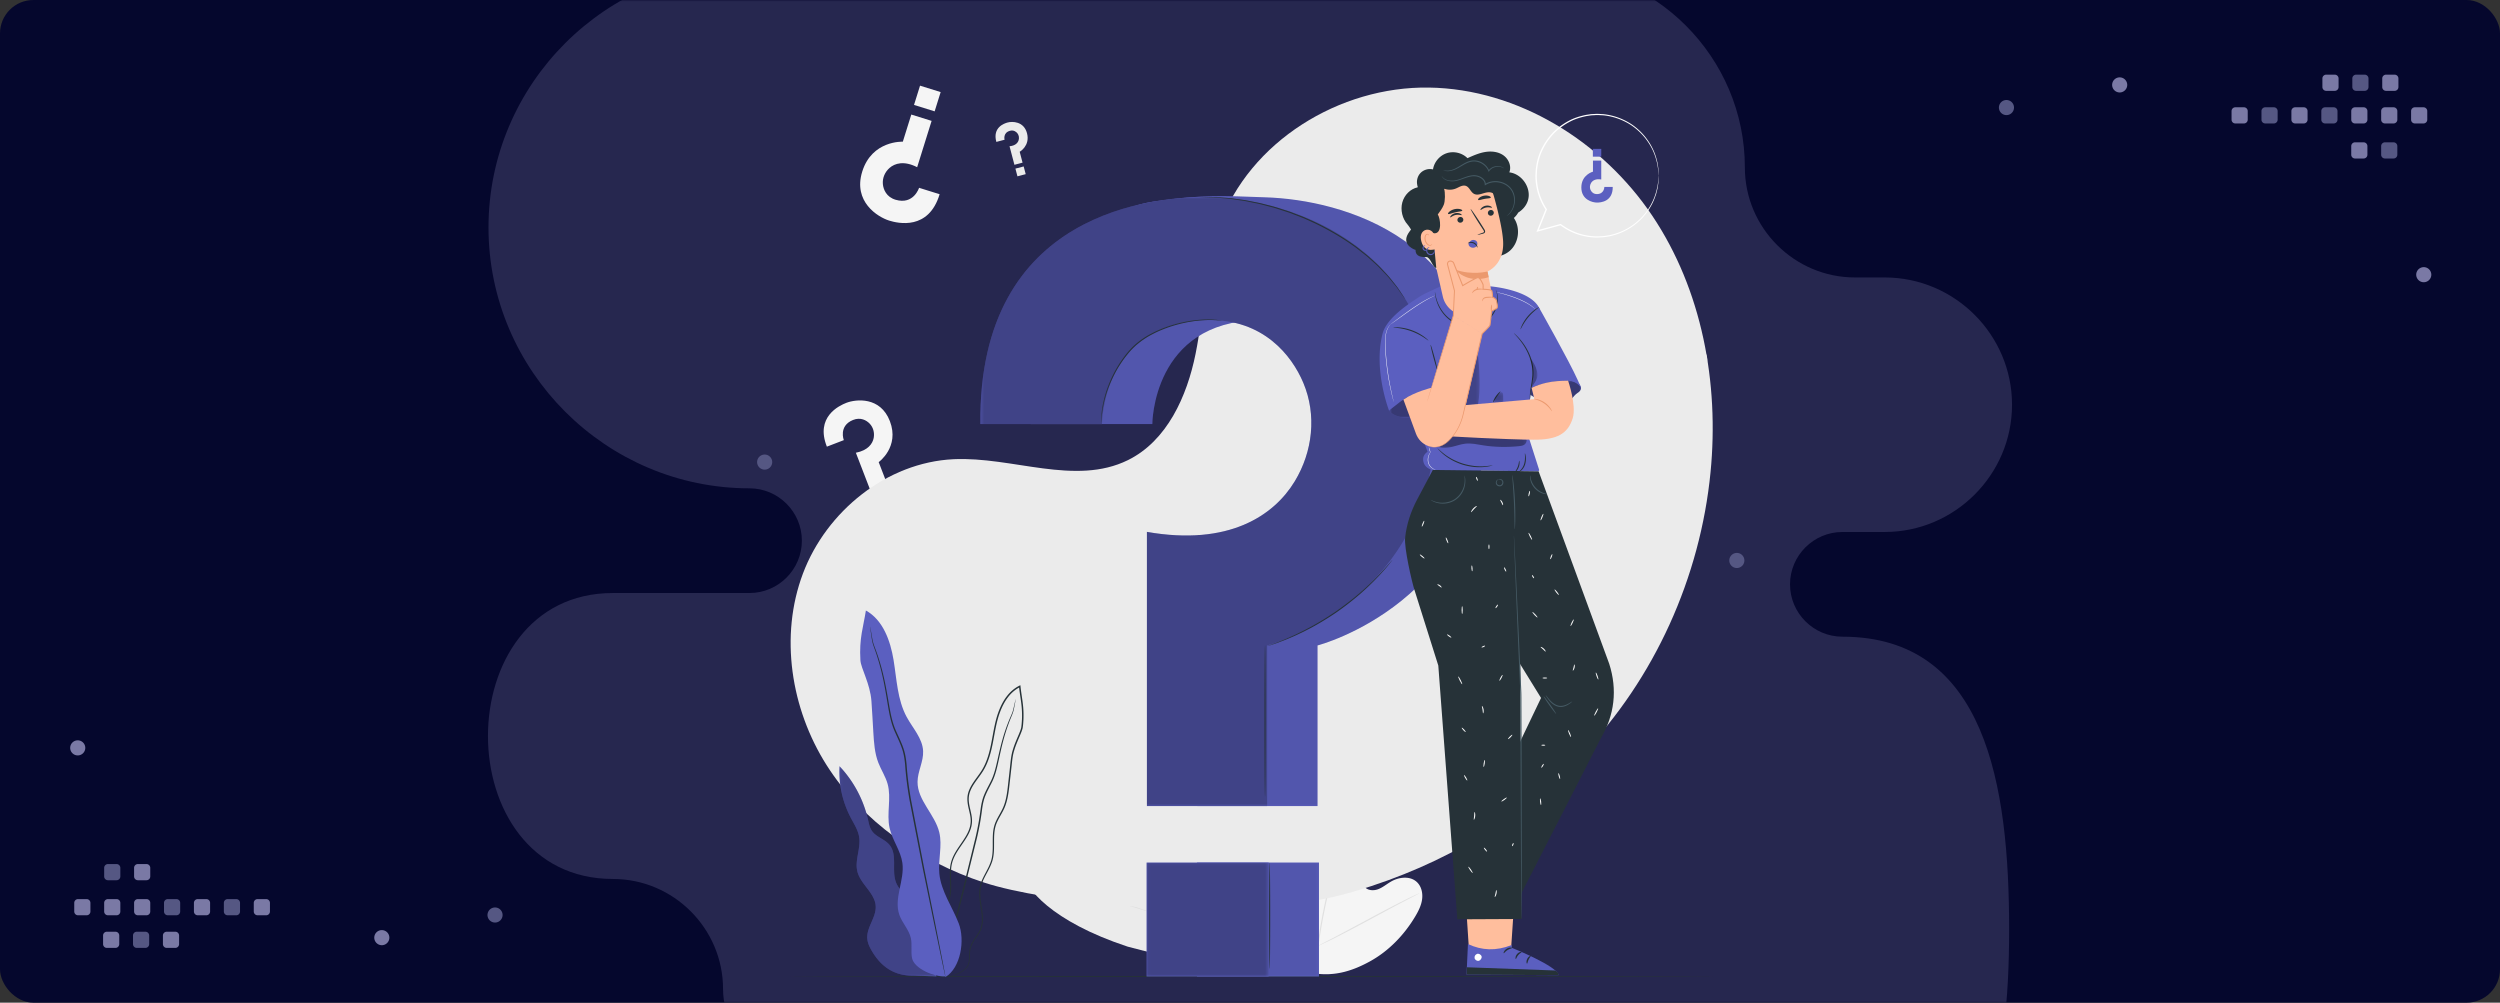 <svg xmlns="http://www.w3.org/2000/svg" width="748" height="300" fill="none"><rect width="100%" height="100%" fill="#333333" stroke="none"/><rect width="748" height="300" fill="#05072D" rx="10"/><mask id="a" width="748" height="300" x="0" y="0" maskUnits="userSpaceOnUse" style="mask-type:alpha"><rect width="748" height="300" fill="#05072D" rx="10"/></mask><g mask="url(#a)"><path fill="#64638F" fill-rule="evenodd" d="M183.388 262.987c18.121 0 32.948 14.817 32.948 32.93 0 33.047 74.064 60.083 107.127 60.083H551.246c42.953 0 49.885-35.122 49.885-78.052 0-42.929-6.932-87.45-49.885-87.45-8.619 0-15.672-7.048-15.672-15.663 0-8.616 7.053-15.666 15.672-15.666h12.657c20.953 0 38.097-17.135 38.097-38.076 0-20.92-17.105-38.039-38.025-38.078h-8.967c-18.121 0-32.947-14.819-32.947-32.931 0-33.046-27.052-60.084-60.114-60.084H224.251c-42.951 0-78.093 35.124-78.093 78.053 0 42.929 35.142 78.053 78.093 78.053 8.619 0 15.672 7.049 15.672 15.664 0 8.615-7.053 15.664-15.672 15.664h-40.863c-49.851 0-49.851 85.553 0 85.553Z" clip-rule="evenodd" opacity=".35"/><path fill="#7A79A5" fill-rule="evenodd" d="M698.572 27.18h-2.581a1.131 1.131 0 0 1-1.129-1.128V23.47c0-.621.507-1.13 1.129-1.13h2.581c.621 0 1.129.509 1.129 1.13v2.582c0 .62-.508 1.128-1.129 1.128Zm-27.181 9.76h-2.581a1.132 1.132 0 0 1-1.129-1.13v-2.58c0-.622.507-1.13 1.129-1.13h2.581c.621 0 1.129.508 1.129 1.13v2.58c0 .621-.508 1.13-1.129 1.13Zm17.905 0h-2.582a1.132 1.132 0 0 1-1.128-1.13v-2.58c0-.622.507-1.13 1.128-1.13h2.582c.622 0 1.128.508 1.128 1.13v2.58c0 .621-.506 1.13-1.128 1.13Zm15.323 0h2.582c.622 0 1.129-.509 1.129-1.13v-2.58c0-.622-.507-1.13-1.129-1.13h-2.582c-.621 0-1.128.508-1.128 1.13v2.58c0 .621.507 1.13 1.128 1.13Zm11.535 0h-2.582a1.132 1.132 0 0 1-1.128-1.13v-2.58c0-.622.507-1.13 1.128-1.13h2.582c.621 0 1.129.508 1.129 1.13v2.58c0 .621-.508 1.13-1.129 1.13Zm6.37 0h2.582c.621 0 1.129-.509 1.129-1.13v-2.58c0-.622-.508-1.13-1.129-1.13h-2.582c-.621 0-1.128.508-1.128 1.13v2.58c0 .621.507 1.13 1.128 1.13Zm-8.628-9.76h2.582c.622 0 1.129-.508 1.129-1.128V23.47c0-.621-.507-1.13-1.129-1.13h-2.582c-.621 0-1.129.509-1.129 1.13v2.582c0 .62.508 1.128 1.129 1.128Zm-6.695 20.245h-2.582a1.131 1.131 0 0 1-1.128-1.128v-2.582c0-.621.507-1.129 1.128-1.129h2.582c.621 0 1.129.508 1.129 1.129v2.582c0 .62-.508 1.128-1.129 1.128Zm-72.991-19.76a2.263 2.263 0 0 0 2.258-2.26 2.263 2.263 0 0 0-2.258-2.258 2.263 2.263 0 0 0-2.259 2.259 2.263 2.263 0 0 0 2.259 2.258Zm93.239 54.523a2.263 2.263 0 0 1-2.258 2.258 2.263 2.263 0 0 1-2.259-2.258 2.263 2.263 0 0 1 2.259-2.259 2.263 2.263 0 0 1 2.258 2.259Z" clip-rule="evenodd"/><path fill="#555783" fill-rule="evenodd" d="M704.943 27.18h2.582c.621 0 1.128-.508 1.128-1.128V23.47c0-.621-.507-1.13-1.128-1.13h-2.582c-.622 0-1.129.509-1.129 1.13v2.582c0 .62.507 1.128 1.129 1.128Zm-24.6 9.76h-2.582a1.133 1.133 0 0 1-1.129-1.13v-2.58c0-.622.508-1.13 1.129-1.13h2.582c.622 0 1.128.508 1.128 1.13v2.58c0 .621-.506 1.13-1.128 1.13Zm17.905 0h-2.582a1.132 1.132 0 0 1-1.128-1.13v-2.58c0-.622.507-1.13 1.128-1.13h2.582c.621 0 1.129.508 1.129 1.13v2.58c0 .621-.508 1.13-1.129 1.13Zm17.905 10.485h-2.582a1.131 1.131 0 0 1-1.128-1.128v-2.582c0-.621.507-1.129 1.128-1.129h2.582c.621 0 1.128.508 1.128 1.129v2.582c0 .62-.507 1.128-1.128 1.128ZM600.333 34.44a2.262 2.262 0 0 0 2.258-2.259 2.262 2.262 0 0 0-2.258-2.258 2.263 2.263 0 0 0-2.259 2.258 2.263 2.263 0 0 0 2.259 2.259Zm-78.412 133.254a2.263 2.263 0 0 1-2.258 2.258 2.263 2.263 0 0 1-2.259-2.258 2.264 2.264 0 0 1 2.259-2.259 2.263 2.263 0 0 1 2.258 2.259Z" clip-rule="evenodd"/><path fill="#7A79A5" fill-rule="evenodd" d="M49.877 278.772h2.582c.62 0 1.128.508 1.128 1.128v2.583c0 .621-.507 1.129-1.128 1.129h-2.582a1.132 1.132 0 0 1-1.129-1.129V279.9c0-.62.508-1.128 1.13-1.128Zm-23.952-9.759h-2.582c-.62 0-1.128.508-1.128 1.128v2.582c0 .621.507 1.13 1.128 1.13h2.582c.62 0 1.129-.509 1.129-1.13v-2.582c0-.62-.508-1.128-1.13-1.128Zm6.37 0h2.583c.62 0 1.127.508 1.127 1.128v2.582c0 .621-.506 1.13-1.127 1.13h-2.583a1.133 1.133 0 0 1-1.129-1.13v-2.582c0-.62.508-1.128 1.13-1.128Zm11.535 0h-2.582c-.622 0-1.128.508-1.128 1.128v2.582c0 .621.506 1.13 1.128 1.13h2.582c.621 0 1.128-.509 1.128-1.13v-2.582c0-.62-.507-1.128-1.128-1.128Zm15.324 0h2.581c.621 0 1.128.508 1.128 1.128v2.582c0 .621-.507 1.13-1.128 1.13h-2.581a1.132 1.132 0 0 1-1.13-1.13v-2.582c0-.62.508-1.128 1.13-1.128Zm17.904 0h2.581c.623 0 1.13.508 1.13 1.128v2.582c0 .621-.508 1.13-1.13 1.13h-2.58a1.133 1.133 0 0 1-1.13-1.13v-2.582c0-.62.508-1.128 1.13-1.128Zm-42.505 9.759H31.97c-.622 0-1.128.508-1.128 1.128v2.583c0 .621.506 1.129 1.128 1.129h2.582c.621 0 1.129-.508 1.129-1.129V279.9c0-.62-.508-1.128-1.13-1.128Zm6.695-20.245h2.582c.621 0 1.128.508 1.128 1.128v2.583a1.13 1.13 0 0 1-1.128 1.128h-2.582a1.131 1.131 0 0 1-1.128-1.128v-2.583c0-.62.507-1.128 1.128-1.128Zm72.992 19.761a2.264 2.264 0 0 0-2.259 2.259 2.263 2.263 0 0 0 2.259 2.258 2.263 2.263 0 0 0 2.258-2.258 2.263 2.263 0 0 0-2.258-2.259ZM21 223.765a2.264 2.264 0 0 1 2.259-2.259 2.263 2.263 0 0 1 2.258 2.259 2.262 2.262 0 0 1-2.258 2.258A2.263 2.263 0 0 1 21 223.765Z" clip-rule="evenodd"/><path fill="#555783" fill-rule="evenodd" d="M43.506 278.772h-2.581c-.621 0-1.13.508-1.13 1.128v2.583c0 .621.508 1.129 1.13 1.129h2.581c.622 0 1.129-.508 1.129-1.129V279.9c0-.62-.507-1.128-1.129-1.128Zm6.695-9.759h2.582c.62 0 1.129.508 1.129 1.128v2.582c0 .621-.508 1.13-1.13 1.13h-2.58a1.133 1.133 0 0 1-1.13-1.13v-2.582c0-.62.508-1.128 1.13-1.128Zm17.906 0h2.581c.621 0 1.129.508 1.129 1.128v2.582c0 .621-.508 1.13-1.129 1.13h-2.581a1.132 1.132 0 0 1-1.13-1.13v-2.582c0-.62.508-1.128 1.13-1.128Zm-35.81-10.486h2.581c.621 0 1.128.508 1.128 1.128v2.583a1.13 1.13 0 0 1-1.128 1.128h-2.582a1.13 1.13 0 0 1-1.128-1.128v-2.583c0-.62.507-1.128 1.128-1.128Zm115.819 12.986a2.262 2.262 0 0 0-2.258 2.258 2.263 2.263 0 0 0 2.258 2.259 2.264 2.264 0 0 0 2.259-2.259 2.263 2.263 0 0 0-2.259-2.258Zm78.412-133.254a2.264 2.264 0 0 1 2.258-2.259 2.264 2.264 0 0 1 2.259 2.259 2.263 2.263 0 0 1-2.259 2.258 2.263 2.263 0 0 1-2.258-2.258Z" clip-rule="evenodd"/><mask id="b" width="315" height="315" x="217" y="0" maskUnits="userSpaceOnUse" style="mask-type:luminance"><path fill="#fff" d="M217 0h315v315H217V0Z"/></mask><g mask="url(#b)"><path fill="#F5F5F5" d="M392.416 291.096c-10.857-5.14-15.19-17.359-16.721-28.743-.255-1.9-.8-3.856-.182-5.666.618-1.809 2.524-3.297 4.35-2.787 1.514.423 2.403 1.952 3.416 3.168a11.2 11.2 0 0 0 5.147 3.483c1.308.421 2.861.551 3.938-.306 1.478-1.174 1.289-3.458.959-5.335l-1.842-10.496c-.33-1.876-.66-3.794-.378-5.676.283-1.883 1.294-3.758 2.997-4.561 1.703-.803 4.088-.147 4.776 1.629.287.739.265 1.56.449 2.331.185.771.694 1.573 1.472 1.664.787.094 1.449-.566 1.917-1.211 1.619-2.225 2.521-4.892 3.34-7.531.819-2.638 1.592-5.329 3.002-7.696 1.409-2.367 3.566-4.419 6.232-5.026 2.665-.608 5.813.568 6.94 3.095 1.13 2.534.04 5.483-1.28 7.911a42.484 42.484 0 0 1-7.325 9.802c-.521.521-1.086 1.084-1.194 1.819-.197 1.321 1.201 2.365 2.507 2.567 1.48.23 2.975-.173 4.469-.248 1.495-.076 3.191.302 3.98 1.594 1.094 1.79-.171 4.075-1.529 5.66a36.455 36.455 0 0 1-9.595 7.938c-1.298.74-2.677 1.429-3.627 2.589-.951 1.16-1.338 2.962-.44 4.172.898 1.211 2.698 1.342 4.101.829 1.401-.514 2.564-1.52 3.856-2.273 2.418-1.412 5.783-1.798 7.814.154 1.335 1.283 1.776 3.309 1.522 5.152-.253 1.841-1.113 3.536-2.062 5.125-3.318 5.556-7.955 10.362-13.594 13.452-5.639 3.091-11.094 4.591-17.415 3.421Z"/><path fill="#E0E0E0" d="M394.139 283.507c.699-5.994 2.011-12.501 3.617-19.258l1.207-5c.4-1.639.797-3.266 1.282-4.833.96-3.138 2.121-6.083 3.311-8.843 1.189-2.762 2.417-5.339 3.584-7.74 1.172-2.401 2.307-4.616 3.427-6.593a67.646 67.646 0 0 1 5.976-8.922 62.72 62.72 0 0 1 1.856-2.249l.501-.57a1.55 1.55 0 0 1 .179-.186c.005.004-.047.076-.152.21a161 161 0 0 0-.473.592 98.331 98.331 0 0 0-1.805 2.289 71.644 71.644 0 0 0-5.866 8.96c-1.104 1.979-2.223 4.197-3.382 6.599-1.154 2.405-2.372 4.983-3.55 7.741-1.178 2.757-2.327 5.694-3.277 8.815-.481 1.56-.873 3.172-1.273 4.816l-1.205 4.997c-1.604 6.753-2.922 13.242-3.637 19.215"/><path fill="#E0E0E0" d="M400.342 254.386c-.022.008-.135-.267-.319-.77a52.144 52.144 0 0 1-.723-2.152c-.582-1.826-1.3-4.375-2.08-7.189-.782-2.815-1.535-5.346-2.142-7.158-.302-.907-.553-1.639-.734-2.142-.177-.504-.265-.789-.243-.798.023-.01.153.257.37.747.219.49.507 1.21.84 2.11.671 1.797 1.464 4.328 2.245 7.146l1.982 7.212c.243.866.45 1.595.615 2.181.143.516.212.805.189.813Z"/><path fill="#E0E0E0" d="M423.738 245.784c.004.024-.332.121-.945.278-.61.16-1.495.387-2.579.703-2.172.612-5.143 1.565-8.375 2.759-3.231 1.2-6.109 2.41-8.165 3.346-1.031.461-1.856.855-2.428 1.125-.571.272-.891.412-.904.391-.011-.022.289-.204.842-.514a45.492 45.492 0 0 1 2.386-1.23c2.034-.997 4.907-2.248 8.147-3.452 3.242-1.197 6.237-2.115 8.433-2.668a41.89 41.89 0 0 1 2.614-.594c.622-.115.968-.168.974-.144ZM394.359 283.012c-.01.007-.084-.085-.215-.266l-.561-.804a101.633 101.633 0 0 1-1.974-3.018c-1.634-2.571-3.778-6.192-6.092-10.221-2.314-4.029-4.423-7.666-6.001-10.267-.77-1.264-1.405-2.303-1.877-3.076l-.506-.839c-.112-.194-.167-.298-.157-.307.01-.006.084.087.216.268l.561.803c.483.701 1.158 1.732 1.973 3.018 1.634 2.571 3.779 6.192 6.093 10.222 2.314 4.029 4.422 7.666 6 10.267l1.877 3.074.507.84c.113.194.167.299.156.306Z"/><path fill="#E0E0E0" d="M424.713 267.235c.005.011-.097.074-.297.185l-.879.47-3.249 1.696c-2.744 1.432-6.51 3.454-10.669 5.694-4.159 2.241-7.948 4.23-10.722 5.605a130.414 130.414 0 0 1-3.301 1.596l-.909.41c-.209.09-.322.133-.327.121-.005-.011.098-.074.296-.185l.88-.47 3.249-1.696c2.743-1.432 6.51-3.454 10.669-5.694 4.16-2.241 7.948-4.229 10.721-5.605a126.909 126.909 0 0 1 3.302-1.596l.908-.41c.21-.09.322-.133.328-.121Z"/><path fill="#EBEBEB" d="M313.642 155.869s-7.486 1.04-3.283 17.434c4.203 16.395 7.767 24.845 7.767 24.845s.565 3.713-2.429 3.598c-2.993-.115-9.097-2.545-11.167.685-2.147 3.35-.27 7.386 4.425 11.611 4.696 4.226 14.643 13.86 15.539 14.735.879.858 1.546 2.677-.506 2.926-2.051.248-16.622-1.462-17.02 5.501-.397 6.963 14.616 16.584 16.238 17.667 1.621 1.083 1.877 1.931 1.513 2.873-.363.941-5.207-.095-9.371-.412-4.164-.317-9.048.046-8.941 4.083.108 4.036 7.991 14.235 30.99 21.819l10.887 2.816 8.048-7.925c16.19-18.011 17.962-30.778 16.05-34.335-1.913-3.555-6.332-1.443-9.788.901-3.456 2.344-7.144 5.651-7.927 5.014-.784-.637-.983-1.5-.114-3.245.868-1.746 9.116-17.556 5.311-23.4-3.805-5.845-15.6 2.88-17.504 3.684-1.904.804-2.229-1.106-1.892-2.288.343-1.205 4.187-14.509 6.162-20.508 1.974-6 1.598-10.435-1.93-12.275-3.402-1.775-7.491 3.367-10.031 4.955-2.541 1.586-3.897-1.916-3.897-1.916s-1.105-9.104-5.606-25.42c-4.499-16.315-11.674-13.392-11.674-13.392"/><path fill="#E0E0E0" d="M348.271 288.758c-3.258-11.995-8.69-33.412-13.449-51.775-4.757-18.357-9.079-34.973-12.276-46.984l-3.8-14.22-1.031-3.867-.259-1.008a5.08 5.08 0 0 1-.077-.347s.043.113.111.337l.293 1 1.094 3.849c.946 3.345 2.281 8.194 3.907 14.193 3.258 11.995 7.62 28.602 12.377 46.959 4.759 18.363 10.152 39.788 13.349 51.799"/><path fill="#E0E0E0" d="M312.93 206.175c.013-.02.268.118.717.384.451.266 1.091.668 1.878 1.173 1.57 1.012 3.705 2.466 6.03 4.112l5.938 4.236 1.807 1.271c.428.299.658.473.646.494-.013.021-.268-.115-.72-.379a50.357 50.357 0 0 1-1.872-1.182c-1.561-1.029-3.675-2.509-6.001-4.155l-5.966-4.192-1.814-1.263c-.426-.302-.656-.479-.643-.499ZM330.853 217.313c-.081-.053 2.721-4.584 6.259-10.119 3.539-5.539 6.472-9.985 6.554-9.933.081.052-2.721 4.582-6.26 10.12-3.537 5.536-6.471 9.983-6.553 9.932ZM336.887 245.837c-.015-.019.199-.223.598-.577a974.38 974.38 0 0 1 1.699-1.486 182.735 182.735 0 0 0 5.504-5.004c2.109-2 3.954-3.875 5.279-5.243l1.57-1.62c.374-.382.589-.584.607-.568.018.016-.163.25-.506.659a55.72 55.72 0 0 1-1.492 1.697 99.826 99.826 0 0 1-5.217 5.328 102.726 102.726 0 0 1-5.586 4.939 60.908 60.908 0 0 1-1.772 1.403c-.426.322-.668.49-.684.472ZM318.459 239.331c.008-.023.274.042.747.18l1.993.618c1.678.535 3.989 1.296 6.534 2.159a399.57 399.57 0 0 1 6.503 2.256l1.958.722c.46.178.71.287.703.31-.008.022-.273-.042-.746-.181l-1.994-.617a412.115 412.115 0 0 1-6.536-2.159 415.418 415.418 0 0 1-6.501-2.256l-1.958-.722c-.46-.178-.71-.288-.703-.31ZM320.588 265.19c.008-.023.347.064.953.241l2.557.78c2.155.674 5.125 1.628 8.397 2.701a670.051 670.051 0 0 1 8.366 2.799l2.524.887c.593.217.917.347.91.37-.008.023-.347-.065-.953-.241l-2.557-.781a667.229 667.229 0 0 1-8.398-2.701 680.437 680.437 0 0 1-8.365-2.799l-2.524-.886c-.593-.217-.918-.348-.91-.37ZM343.782 272.622c-.016-.018.248-.284.738-.75l2.085-1.962a292.984 292.984 0 0 0 6.779-6.571 284.887 284.887 0 0 0 6.55-6.803l1.955-2.092c.464-.492.729-.756.747-.741.018.016-.212.312-.645.832a93.537 93.537 0 0 1-1.874 2.167 163.948 163.948 0 0 1-6.486 6.883 164.639 164.639 0 0 1-6.858 6.507 91.42 91.42 0 0 1-2.163 1.881c-.518.435-.812.667-.828.649Z"/><path fill="#F5F5F5" d="m281.133 58.11-6.148-1.918s-1.61 5.162-7.003 3.581c-2.801-.821-3.676-3.097-3.828-4.678-.175-1.836.609-3.622 1.992-4.843 1.579-1.394 4.352-2.244 8.267-.221l4.325-13.863-6.079-1.896-2.534 8.12s-9.213-.456-12.145 8.94c-2.805 8.99 4.606 13.594 8.057 14.67 2.639.824 11.829 2.99 15.096-7.892ZM275.275 25.63l6.169 1.925-1.797 5.763-6.17-1.925 1.798-5.762Z"/><path fill="#EBEBEB" d="m298.102 42.459 2.462-.65s-.545-2.067 1.593-2.67c1.111-.314 1.882.264 2.265.762.444.578.557 1.341.351 2.04-.237.8-.986 1.666-2.723 1.812l1.465 5.551 2.434-.642-.858-3.251s3.182-1.784 2.189-5.547c-.949-3.6-4.399-3.585-5.78-3.22-1.057.279-4.59 1.484-3.398 5.815ZM306.89 52.106l-2.471.651-.608-2.307 2.47-.652.609 2.308ZM501.473 106.222l2.394.867s.728-2.01 2.83-1.289c1.091.374 1.396 1.288 1.428 1.916.036.728-.305 1.42-.873 1.877-.649.522-1.759.808-3.269-.061l-1.956 5.398 2.368.858 1.145-3.162s3.631.344 4.956-3.314c1.268-3.501-1.577-5.451-2.92-5.938-1.027-.372-4.619-1.392-6.103 2.848ZM503.207 119.154l-2.402-.87.813-2.244 2.402.87-.813 2.244Z"/><path fill="#F5F5F5" d="m247.401 133.641 5.067-1.951s-1.639-4.255 2.753-6.034c2.281-.924 4.05.122 4.978 1.088 1.077 1.121 1.495 2.711 1.22 4.242-.314 1.748-1.7 3.761-5.347 4.475l4.401 11.424 5.01-1.93-2.578-6.692s6.327-4.523 3.344-12.267c-2.854-7.408-10.161-6.569-13.006-5.474-2.174.838-9.381 4.218-5.842 13.119ZM268.279 152.034l-5.084 1.958-1.83-4.749 5.085-1.958 1.829 4.749ZM503.442 152.862l-3.59 1.384s1.161 3.014-1.951 4.275c-1.616.655-2.871-.086-3.528-.771-.763-.794-1.059-1.921-.864-3.006.222-1.238 1.205-2.665 3.788-3.171l-3.118-8.095-3.551 1.367 1.828 4.742s-4.485 3.205-2.37 8.693c2.023 5.25 7.201 4.656 9.216 3.879 1.542-.593 6.648-2.989 4.14-9.297ZM488.646 139.829l3.604-1.389 1.296 3.366-3.603 1.388-1.297-3.365Z"/></g><mask id="c" width="315" height="315" x="217" y="0" maskUnits="userSpaceOnUse" style="mask-type:luminance"><path fill="#fff" d="M217 0h315v315H217V0Z"/></mask><g mask="url(#c)"><path fill="#EBEBEB" d="M494.388 64.586c-14.877-22.195-40.126-37.978-66.843-38.386-26.717-.408-53.724 16.139-62.723 41.298-4.387 12.263-4.527 25.59-7.104 38.356-2.576 12.768-8.551 26.051-20.232 31.812-15.821 7.801-34.583-1.111-52.203-.27-19.939.952-38.014 15.528-45.045 34.211-7.031 18.682-3.614 40.479 7.086 57.33 10.7 16.852 28.086 28.889 47.053 35.109 18.968 6.22 63.673 9.836 83.456 7.173 9.321-.405 18.576-1.886 27.519-4.545 27.204-8.086 49.345-21.667 67.754-40.765 21.948-22.769 35.631-53.213 38.695-84.69 2.588-26.595-2.536-54.438-17.413-76.633Z"/></g><mask id="d" width="315" height="315" x="217" y="0" maskUnits="userSpaceOnUse" style="mask-type:luminance"><path fill="#fff" d="M217 0h315v315H217V0Z"/></mask><g mask="url(#d)"><path fill="#263238" d="M513.586 292.176c0 .091-62.277.164-139.08.164-76.83 0-139.092-.073-139.092-.164 0-.09 62.262-.164 139.092-.164 76.803 0 139.08.074 139.08.164Z"/></g><mask id="e" width="315" height="315" x="217" y="0" maskUnits="userSpaceOnUse" style="mask-type:luminance"><path fill="#fff" d="M217 0h315v315H217V0Z"/></mask><g mask="url(#e)"><path fill="#5B5FC0" d="M275.361 275.815c.598-2.317-.921-4.643-2.625-6.324-1.702-1.681-3.738-3.187-4.624-5.409-1.436-3.601.494-8.263-1.956-11.268-1.44-1.767-4.024-2.359-5.303-4.247-.67-.99-.888-2.207-1.151-3.373a34.268 34.268 0 0 0-8.523-15.95 29.72 29.72 0 0 0 3.344 15.371c.991 1.89 2.21 3.73 2.538 5.838.534 3.424-1.376 6.95-.535 10.311.961 3.844 5.279 6.417 5.484 10.374.173 3.346-2.743 6.282-2.526 9.625.093 1.423.754 2.745 1.489 3.966 2.587 4.301 6.386 7.263 12.146 7.166l7.054.247-4.812-16.327Z"/><mask id="f" width="30" height="64" x="251" y="229" maskUnits="userSpaceOnUse" style="mask-type:luminance"><path fill="#fff" d="M251.135 229.244h29.038v62.898h-29.038v-62.898Z"/></mask><g mask="url(#f)"><path fill="#000" d="M275.361 275.815c.598-2.317-.921-4.643-2.625-6.323-1.702-1.682-3.738-3.188-4.624-5.41-1.436-3.601.494-8.263-1.956-11.268-1.44-1.767-4.024-2.359-5.303-4.247-.67-.99-.888-2.207-1.151-3.373a34.268 34.268 0 0 0-8.523-15.95 29.719 29.719 0 0 0 3.344 15.371c.991 1.89 2.21 3.731 2.538 5.839.534 3.423-1.376 6.949-.535 10.31.961 3.844 5.279 6.417 5.484 10.374.173 3.346-2.743 6.282-2.526 9.625.093 1.423.754 2.745 1.489 3.966 2.587 4.301 6.386 7.263 12.146 7.166l7.054.248-4.812-16.328Z" opacity=".3"/></g><path fill="#263238" d="M281.601 292.328s.672.156 1.942-.042c.632-.093 1.411-.26 2.293-.577.876-.321 1.874-.778 2.83-1.551.46-.402.918-.896 1.165-1.552.243-.653.287-1.371.332-2.108.038-.738.039-1.506.165-2.282.119-.776.424-1.539.862-2.269.832-1.46 2.213-2.844 2.659-4.828.483-1.951.136-4.063-.192-6.183-.327-2.116-.645-4.423.165-6.628.756-2.206 2.303-4.197 3.077-6.685.77-2.511.412-5.213.573-7.878.075-1.339.334-2.677.92-3.917.571-1.249 1.362-2.426 1.98-3.741 1.253-2.657 1.474-5.669 1.817-8.622l.506-4.507c.168-1.525.303-3.044.783-4.511.435-1.479 1.064-2.909 1.687-4.367.306-.732.628-1.466.819-2.28.138-.831.178-1.609.228-2.425a28.634 28.634 0 0 0-.188-4.883c-.191-1.629-.485-3.243-.66-4.875l-.032-.28-.036-.326-.289.145c-1.511.756-2.804 1.883-3.797 3.205-1.011 1.313-1.747 2.794-2.334 4.3-1.179 3.03-1.603 6.207-2.197 9.238-.579 3.031-1.344 6.012-2.898 8.532-.773 1.256-1.708 2.402-2.527 3.628-.817 1.217-1.535 2.554-1.75 4.021-.418 2.984 1.226 5.605.884 8.247-.122 1.313-.644 2.541-1.287 3.662-.641 1.127-1.394 2.172-2.107 3.222-.714 1.051-1.394 2.117-1.894 3.255a10.308 10.308 0 0 0-.867 3.536c-.172 2.38.165 4.636-.008 6.767-.144 2.134-.893 4.069-1.742 5.798-.853 1.736-1.802 3.305-2.597 4.827-.4.76-.769 1.503-1.07 2.248-.318.744-.474 1.506-.619 2.229a14.096 14.096 0 0 0-.052 4.027c.306 2.417 1.208 4.157 2.018 5.135.186.261.401.446.571.619.166.178.329.298.463.393.263.193.404.283.404.283.031-.036-.581-.36-1.366-1.352-.777-.983-1.639-2.71-1.915-5.1a13.994 13.994 0 0 1 .09-3.968c.148-.709.308-1.457.624-2.177.299-.728.672-1.467 1.076-2.219.801-1.508 1.76-3.071 2.632-4.818.865-1.738 1.643-3.711 1.802-5.9.185-2.175-.143-4.44.037-6.763a9.972 9.972 0 0 1 .85-3.418c.489-1.102 1.159-2.147 1.873-3.19.713-1.043 1.475-2.092 2.133-3.242.659-1.144 1.213-2.422 1.347-3.812.34-2.815-1.292-5.453-.868-8.227.204-1.373.886-2.651 1.691-3.846.806-1.202 1.746-2.351 2.542-3.639 1.603-2.591 2.38-5.63 2.966-8.673.599-3.05 1.025-6.193 2.182-9.161.576-1.476 1.296-2.92 2.272-4.187.96-1.277 2.198-2.351 3.637-3.073l-.325-.18.032.284c.177 1.651.472 3.269.662 4.878a28.19 28.19 0 0 1 .187 4.808c-.046.786-.094 1.611-.217 2.354-.172.741-.489 1.474-.792 2.199-.619 1.451-1.257 2.903-1.7 4.414-.491 1.503-.631 3.079-.794 4.586l-.501 4.511c-.337 2.964-.558 5.928-1.764 8.494-.596 1.277-1.386 2.458-1.973 3.747-.607 1.287-.876 2.701-.946 4.062-.154 2.722.2 5.383-.536 7.795-.731 2.4-2.27 4.402-3.048 6.679-.832 2.3-.487 4.682-.151 6.791.341 2.124.683 4.191.229 6.067-.408 1.895-1.749 3.266-2.598 4.768-.442.746-.759 1.553-.875 2.359-.124.803-.117 1.578-.148 2.309-.037.727-.078 1.44-.301 2.051-.222.609-.654 1.091-1.095 1.485-.921.762-1.901 1.228-2.764 1.558-.866.327-1.635.507-2.259.613a9.064 9.064 0 0 1-1.435.139c-.324-.012-.493-.006-.493-.006Z"/><path fill="#263238" d="M303.892 209.221c-.008-.002-.031.071-.068.213l-.156.636c-.139.555-.305 1.394-.571 2.442-.277 1.045-.917 2.227-1.464 3.684a52.944 52.944 0 0 0-1.677 5.004c-.538 1.881-1.015 3.97-1.513 6.209-.515 2.233-1.028 4.629-2.259 6.889-.578 1.146-1.229 2.305-1.746 3.575-.53 1.268-.816 2.655-1.016 4.047a81.67 81.67 0 0 1-1.521 8.535l-3.988 16.3-3.343 13.295-2.216 8.973-.58 2.445-.14.638c-.029.145-.04.22-.032.221.007.002.034-.069.077-.209l.184-.628.662-2.424 2.356-8.937 3.436-13.271 4.027-16.305a80.845 80.845 0 0 0 1.518-8.569c.196-1.382.469-2.72.978-3.95.498-1.237 1.139-2.391 1.717-3.548 1.242-2.303 1.758-4.772 2.252-6.996.484-2.244.94-4.327 1.456-6.204a55.426 55.426 0 0 1 1.604-4.999c.519-1.453 1.139-2.649 1.398-3.729.245-1.073.379-1.904.49-2.47l.111-.644c.024-.146.031-.222.024-.223Z"/><path fill="#5B5FC0" d="M282.847 292.349c4.608-2.739 5.93-11.052 4.008-16.055-1.921-5.005-5.286-9.577-5.805-14.912-.398-4.101.944-8.31-.011-12.318-1.289-5.41-6.57-9.6-6.509-15.161.034-3.12 1.809-6.056 1.667-9.173-.173-3.823-3.107-6.856-4.925-10.224-2.782-5.156-2.965-11.251-3.916-17.031-.952-5.78-3.154-11.971-8.278-14.811-.756 4.907-2.048 8.268-1.641 14.916.145 2.388 2.918 6.958 3.296 12.191.225 3.128.382 6.259.573 9.39.186 3.045.383 6.147 1.475 8.996.837 2.183 2.18 4.168 2.802 6.422 1.168 4.24-.367 8.834.577 13.131.799 3.641 3.318 6.774 3.833 10.465.723 5.187-2.633 10.576-.915 15.523.853 2.454 2.872 4.426 3.445 6.961.444 1.967-.04 4.049.363 6.025.648 3.183 6.72 5.654 9.962 5.458"/><path fill="#263238" d="M260.349 187.535c-.008.002-.001.095.02.277l.104.807c.106.709.224 1.749.463 3.095.258 1.353.956 2.876 1.512 4.713a68.367 68.367 0 0 1 1.691 6.31c.526 2.365.965 4.981 1.427 7.797.477 2.795.965 5.885 2.362 8.816.647 1.473 1.372 2.947 1.915 4.518.559 1.565.815 3.248.972 4.979.239 3.476.702 7.091 1.352 10.734l3.979 20.501 3.43 16.698 2.35 11.25.662 3.053.183.792c.043.178.07.269.077.267.008-.001-.003-.095-.032-.276a206.25 206.25 0 0 1-.139-.8l-.578-3.071-2.21-11.278c-.95-4.769-2.08-10.432-3.334-16.718l-3.941-20.495c-.65-3.646-1.111-7.208-1.356-10.699-.161-1.74-.429-3.475-1.005-5.079-.561-1.604-1.296-3.084-1.943-4.544-1.389-2.889-1.876-5.906-2.373-8.711-.478-2.811-.938-5.436-1.486-7.804a66.32 66.32 0 0 0-1.761-6.319c-.586-1.843-1.304-3.353-1.581-4.672-.262-1.32-.412-2.372-.546-3.072l-.149-.799c-.035-.18-.058-.271-.065-.27Z"/></g><mask id="g" width="315" height="315" x="217" y="0" maskUnits="userSpaceOnUse" style="mask-type:luminance"><path fill="#fff" d="M217 0h315v315H217V0Z"/></mask><g mask="url(#g)"><path fill="#5B5FC0" d="M482.53 55.927h-2.508s0 2.106-2.188 2.144c-1.137.02-1.726-.725-1.966-1.295-.278-.663-.194-1.418.179-2.031.426-.702 1.357-1.34 3.048-1.042v-5.655h-2.48v3.313s-3.478.899-3.478 4.732c0 3.667 3.289 4.519 4.696 4.519 1.077 0 4.744-.26 4.697-4.685ZM476.584 44.533h2.517v2.35h-2.517v-2.35Z"/><path fill="#fff" d="M496.264 52.571c.007 0 .009-.107.005-.317l-.026-.932c-.009-.206-.009-.436-.03-.689l-.116-.822-.137-.96-.266-1.073a17.386 17.386 0 0 0-2.268-5.198 18.655 18.655 0 0 0-5.236-5.377c-2.331-1.545-5.261-2.735-8.554-3.05-.824-.032-1.662-.131-2.514-.051-.425.029-.857.02-1.286.082l-1.295.196c-1.717.35-3.477.862-5.116 1.746a19.754 19.754 0 0 0-4.598 3.342 19.35 19.35 0 0 0-3.458 4.814 17.498 17.498 0 0 0-1.801 5.869c-.102.514-.102 1.04-.133 1.565a13.912 13.912 0 0 0-.029 1.582 18.514 18.514 0 0 0 3.055 9.478l-.019-.19-2.58 6.426-.152.38.395-.109 6.87-1.888-.169-.033a18.423 18.423 0 0 0 7.85 3.429c1.358.24 2.713.34 4.023.25.655-.028 1.302-.06 1.931-.182l.941-.146c.309-.057.608-.151.91-.225 4.835-1.241 8.407-4.22 10.452-7.17 1.04-1.477 1.786-2.933 2.251-4.267l.344-.96c.08-.318.157-.622.232-.913l.206-.835c.052-.268.079-.527.117-.768.061-.486.145-.913.164-1.288l.031-.944.013-.576a.827.827 0 0 0-.007-.196.906.906 0 0 0-.027.195l-.044.575c-.019.26-.039.572-.064.938-.029.37-.123.793-.193 1.274-.348 1.892-1.102 4.727-3.22 7.624-2.045 2.892-5.583 5.795-10.337 6.99-.296.07-.591.161-.894.216l-.924.138c-.617.119-1.252.147-1.897.17-1.285.084-2.613-.02-3.942-.26a18.108 18.108 0 0 1-7.681-3.382l-.077-.058-.092.025-6.874 1.876.241.271 2.588-6.423.04-.101-.06-.09a18.154 18.154 0 0 1-2.594-6.17 18.626 18.626 0 0 1-.392-3.097 13.997 13.997 0 0 1 .029-1.547c.031-.513.029-1.028.129-1.53a17.14 17.14 0 0 1 1.755-5.74 18.995 18.995 0 0 1 3.375-4.715 19.374 19.374 0 0 1 4.493-3.282c1.602-.872 3.324-1.377 5.006-1.728l1.269-.196c.42-.062.844-.055 1.261-.086.835-.083 1.657.013 2.467.039 3.232.294 6.118 1.447 8.421 2.95a18.554 18.554 0 0 1 5.205 5.259 17.505 17.505 0 0 1 2.306 5.115l.281 1.059.157.95.134.815c.028.25.034.479.05.681l.068.928c.018.21.03.317.037.317Z"/></g><mask id="h" width="315" height="315" x="217" y="0" maskUnits="userSpaceOnUse" style="mask-type:luminance"><path fill="#fff" d="M217 0h315v315H217V0Z"/></mask><g mask="url(#h)"><path fill="#5B5FC0" d="M308.393 126.872h36.384s0-30.55 31.748-31.096c16.488-.284 25.037 10.516 28.51 18.79 4.033 9.609 2.813 20.559-2.591 29.469-6.172 10.175-19.463 20.399-43.983 16.078l-.233 81.061h35.977V193.12s50.458-13.044 50.458-68.651c0-53.204-43.024-64.697-66.147-65.436-12.867-.41-17.531-.963-33.445 1.295-20.279 2.88-37.107 26.426-36.678 66.544ZM394.639 292.176h-36.512v-34.101h36.512v34.101Z"/><mask id="i" width="37" height="35" x="358" y="258" maskUnits="userSpaceOnUse" style="mask-type:luminance"><path fill="#fff" d="M358.127 258.075h36.512v34.101h-36.512v-34.101Z"/></mask><g mask="url(#i)"><path fill="#000" d="M394.639 292.176h-36.512v-34.101h36.512v34.101Z" opacity=".1"/></g><mask id="j" width="137" height="184" x="308" y="58" maskUnits="userSpaceOnUse" style="mask-type:luminance"><path fill="#fff" d="M308.385 58.66h136.278v182.515H308.385V58.659Z"/></mask><g mask="url(#j)"><path fill="#000" d="M308.393 126.872h36.384s0-30.55 31.748-31.096c16.488-.284 25.037 10.516 28.51 18.79 4.033 9.608 2.813 20.558-2.591 29.468-6.172 10.176-19.463 20.4-43.983 16.079l-.233 81.061h35.977V193.12s50.458-13.044 50.458-68.651c0-53.204-43.024-64.697-66.147-65.436-12.867-.41-17.531-.963-33.445 1.295-20.279 2.88-37.107 26.426-36.678 66.544Z" opacity=".1"/></g><path fill="#5B5FC0" d="M293.321 126.872h36.384s0-30.55 31.748-31.096c16.488-.284 25.037 10.516 28.51 18.79 4.033 9.608 2.813 20.559-2.591 29.469-6.172 10.175-19.695 19.423-44.215 15.103v82.036h35.976V193.12s50.458-13.044 50.458-68.651c0-53.204-47.711-65.56-68.135-65.56-15.618 0-68.822 3.775-68.135 67.963Z"/><mask id="k" width="137" height="184" x="293" y="58" maskUnits="userSpaceOnUse" style="mask-type:luminance"><path fill="#fff" d="M293.314 58.908h136.278v182.267H293.314V58.908Z"/></mask><g mask="url(#k)"><path fill="#000" d="M293.321 126.872h36.384s0-30.55 31.748-31.096c16.488-.284 25.037 10.516 28.51 18.789 4.033 9.609 2.813 20.559-2.591 29.469-6.172 10.176-19.695 19.424-44.215 15.103v82.037h35.976V193.12s50.458-13.044 50.458-68.651c0-53.204-47.711-65.56-68.135-65.56-15.618 0-68.822 3.775-68.135 67.963Z" opacity=".3"/></g><path fill="#5B5FC0" d="M379.569 292.176h-36.512v-34.101h36.512v34.101Z"/><mask id="l" width="37" height="35" x="343" y="258" maskUnits="userSpaceOnUse" style="mask-type:luminance"><path fill="#fff" d="M343.057 258.075h36.512v34.101h-36.512v-34.101Z"/></mask><g mask="url(#l)"><path fill="#000" d="M379.569 292.177h-36.512v-34.102h36.512v34.102Z" opacity=".3"/></g><path fill="#263238" d="M365.562 95.945c-.002.011-.189 0-.544-.033-.356-.018-.873-.118-1.55-.126-1.348-.09-3.31-.055-5.706.237-2.392.3-5.221.893-8.235 1.937-1.499.54-3.058 1.161-4.589 1.974a24.381 24.381 0 0 0-4.488 2.906c-1.422 1.153-2.625 2.499-3.673 3.88a37.532 37.532 0 0 0-2.753 4.171c-1.547 2.79-2.604 5.481-3.258 7.803a31.52 31.52 0 0 0-1.094 5.603c-.078.672-.098 1.196-.117 1.552-.021.355-.037.543-.048.543-.012 0-.017-.188-.018-.545a16.05 16.05 0 0 1 .056-1.561c.093-1.352.353-3.311.998-5.655.629-2.345 1.672-5.066 3.218-7.887a36.777 36.777 0 0 1 2.761-4.219c1.053-1.394 2.271-2.763 3.72-3.939a24.484 24.484 0 0 1 4.548-2.938c1.55-.817 3.124-1.437 4.637-1.974a39.774 39.774 0 0 1 8.308-1.882c2.414-.264 4.389-.262 5.741-.134.679.028 1.197.149 1.551.189.353.053.537.087.535.098ZM420.383 89.45a.738.738 0 0 1-.118-.144l-.319-.438-1.198-1.7c-.262-.366-.536-.787-.866-1.224l-1.136-1.378-1.303-1.585c-.474-.55-1.026-1.085-1.578-1.673-.564-.575-1.126-1.208-1.764-1.811l-2.035-1.84c-.354-.314-.701-.65-1.079-.96l-1.172-.924c-.8-.616-1.594-1.288-2.46-1.908-3.453-2.501-7.491-4.904-11.921-7.04a5890.38 5890.38 0 0 1-3.32-1.502l-3.299-1.28c-1.072-.445-2.169-.761-3.228-1.111-1.066-.33-2.092-.714-3.131-.956l-3.013-.792c-.976-.259-1.947-.412-2.873-.614-.931-.174-1.82-.406-2.695-.515l-2.505-.362c-1.592-.273-3.053-.327-4.328-.455-.639-.05-1.232-.119-1.78-.145l-1.501-.04-2.079-.067-.54-.025a.791.791 0 0 1-.185-.02.79.79 0 0 1 .184-.014l.541-.006c.499 0 1.196.002 2.082.005l1.505.011c.55.017 1.145.076 1.786.118 1.279.11 2.747.15 4.344.408l2.517.343c.878.103 1.771.328 2.707.497.931.197 1.906.346 2.886.6l3.029.782c1.043.24 2.074.62 3.145.949 1.065.348 2.166.663 3.244 1.108l3.313 1.28 3.334 1.506c4.449 2.144 8.501 4.567 11.96 7.093.867.626 1.662 1.305 2.462 1.927l1.172.934c.377.314.724.654 1.078.972l2.03 1.86c.638.612 1.197 1.252 1.758 1.834.548.596 1.096 1.139 1.566 1.696l1.289 1.606 1.118 1.4c.324.444.591.871.845 1.245l1.15 1.737.291.456a.778.778 0 0 1 .09.161ZM416.591 167.566c.009.008-.086.137-.275.378l-.839 1.043a32.438 32.438 0 0 1-1.374 1.614c-.552.615-1.162 1.333-1.893 2.072a60.167 60.167 0 0 1-2.401 2.414c-.867.864-1.851 1.725-2.876 2.644a85.923 85.923 0 0 1-7.069 5.492 86.078 86.078 0 0 1-7.647 4.654c-1.223.631-2.379 1.246-3.495 1.749-1.1.536-2.149.982-3.109 1.385-.951.421-1.84.736-2.61 1.033-.769.302-1.443.531-1.997.709l-1.274.414c-.292.09-.447.134-.451.122-.003-.01.145-.074.431-.185l1.251-.471a40.054 40.054 0 0 0 1.974-.76c.763-.313 1.642-.642 2.585-1.076a63.274 63.274 0 0 0 3.083-1.417c1.107-.512 2.254-1.133 3.468-1.769a90.282 90.282 0 0 0 7.605-4.659 90.395 90.395 0 0 0 7.057-5.45c1.026-.909 2.014-1.759 2.886-2.612a64.792 64.792 0 0 0 2.421-2.377c.741-.728 1.361-1.433 1.925-2.034a41.398 41.398 0 0 0 1.413-1.574l.885-1.003c.205-.227.317-.344.326-.336ZM378.498 238.318c-.091 0-.164-10.119-.164-22.599 0-12.485.073-22.602.164-22.602.091 0 .164 10.117.164 22.602 0 12.48-.073 22.599-.164 22.599ZM379.885 289.864c-.091 0-.164-7.101-.164-15.859 0-8.762.073-15.862.164-15.862.09 0 .164 7.1.164 15.862 0 8.758-.074 15.859-.164 15.859Z"/></g><mask id="m" width="315" height="315" x="217" y="0" maskUnits="userSpaceOnUse" style="mask-type:luminance"><path fill="#fff" d="M217 0h315v315H217V0Z"/></mask><g mask="url(#m)"><path fill="#5B5FC0" d="M415.702 122.037c-.635 1.268 1.72 2.291 3.077 2.702 1.359.41 2.808.368 4.224.291 1.878-.102 3.823-.277 5.456-1.209 1.451-.829 2.533-2.199 3.289-3.689.755-1.49 1.214-3.11 1.669-4.717 0 0-14.885.974-17.715 6.622Z"/><mask id="n" width="19" height="11" x="415" y="115" maskUnits="userSpaceOnUse" style="mask-type:luminance"><path fill="#fff" d="M415.596 115.415h17.821v9.665h-17.821v-9.665Z"/></mask><g mask="url(#n)"><path fill="#000" d="M415.702 122.037c-.635 1.268 1.72 2.291 3.077 2.702 1.359.41 2.808.368 4.224.291 1.878-.102 3.823-.277 5.456-1.209 1.451-.829 2.533-2.199 3.289-3.689.755-1.49 1.214-3.109 1.669-4.717 0 0-14.885.974-17.715 6.622Z" opacity=".4"/></g><path fill="#5B5FC0" d="M457.751 118.003a14.272 14.272 0 0 0 8.402 2.638c1.43-.017 2.945-.294 4.001-1.259.485-.444.848-1.011 1.348-1.438.339-.291.737-.511 1.056-.823.319-.312.56-.759.463-1.195-.098-.446-.472-1.166-.87-1.391-1.709-.97-3.749-.935-5.714-.89-1.965.045-3.901.503-5.764 1.13-1.524.512-3.121 1.236-3.894 2.646"/><mask id="o" width="18" height="8" x="456" y="113" maskUnits="userSpaceOnUse" style="mask-type:luminance"><path fill="#fff" d="M456.779 113.636h16.264v7.005h-16.264v-7.005Z"/></mask><g mask="url(#o)"><path fill="#000" d="M473.021 115.926c-.098-.446-.72-1.04-1.117-1.266-1.709-.97-3.502-1.06-5.467-1.015-1.965.045-3.901.503-5.764 1.13-1.524.513-3.121 1.236-3.894 2.646l.972.582a14.27 14.27 0 0 0 8.402 2.638c1.43-.017 2.945-.294 4.001-1.259.485-.443.848-1.011 1.348-1.438.339-.291.737-.51 1.056-.823.319-.312.559-.759.463-1.195Z" opacity=".4"/></g><path fill="#5B5FC0" d="m428.693 140.618 31.407.411a.403.403 0 0 0 .389-.526l-3.684-11.492s.543-5.742 1.293-12.652c1.138-10.486 2.654-23.671 2.673-23.636-2.144-6.02-14.819-7.046-14.819-7.046l-14.448.86-.508-.848-4.157 1.932c-.907.422-1.777.914-2.608 1.471-2.744 1.838-9.362 6.048-10.569 10.747-2.789 10.862 1.936 22.99 1.936 22.99l3.032-2.37a21.19 21.19 0 0 1 2.407-1.609l6.086 16.308s-1.267.771-1.32 2.093c-.054 1.322.655 2.915 2.89 3.367Z"/><mask id="p" width="5" height="18" x="438" y="105" maskUnits="userSpaceOnUse" style="mask-type:luminance"><path fill="#fff" d="M438.059 105.11h4.658v16.969h-4.658V105.11Z"/></mask><g mask="url(#p)"><path fill="#000" d="M442.155 121.389c.997-5.354.47-10.859-.059-16.279-1.744 4.434-1.681 9.431-3.526 13.824-.199.473-.421.946-.492 1.455-.069.509.042 1.074.42 1.42.502.459 1.25.212 1.924.131.715-.086 1.091-.33 1.733-.551Z" opacity=".3"/></g><mask id="q" width="27" height="6" x="430" y="129" maskUnits="userSpaceOnUse" style="mask-type:luminance"><path fill="#fff" d="M430.166 129.799h26.682v4.242h-26.682v-4.242Z"/></mask><g mask="url(#q)"><path fill="#000" d="M430.589 133.784c2.535.879 5.202-.753 7.87-1.042 1.762-.191 3.527.213 5.277.497 3.536.574 7.151.663 10.711.262.543-.061 1.1-.137 1.575-.406.477-.268.859-1.019.825-1.564-5.931-.609-11.863-.972-17.794-1.58-1.487-.153-3.021-.301-4.449.142-1.793.555-3.174 1.963-4.438 3.351" opacity=".4"/></g><path fill="#5B5FC0" d="M472.115 113.851c-2.567-5.774-11.607-21.751-11.607-21.751l-7.002 8.778 1.634 17.231s3.697-4.127 14.035-4.209c2.409-.019 3.846 2.026 3.846 2.026l-.906-2.075Z"/><path fill="#263238" d="M430.084 110.801c-.087.023-.616-1.664-1.179-3.769-.565-2.105-.951-3.83-.863-3.854.087-.023.615 1.664 1.18 3.769.564 2.105.95 3.83.862 3.854ZM452.976 99.71c.016-.017.246.18.648.55.393.38.949.947 1.56 1.715 1.222 1.513 2.718 3.878 3.343 6.841.314 1.472.365 2.925.201 4.219-.163 1.289-.41 2.423-.567 3.383a29.415 29.415 0 0 0-.315 2.278c-.05.541-.063.842-.088.842-.02 0-.05-.301-.04-.85.011-.547.075-1.338.213-2.306.13-.968.353-2.111.496-3.382a12.937 12.937 0 0 0-.221-4.116c-.609-2.892-2.043-5.235-3.205-6.767-1.165-1.553-2.073-2.36-2.025-2.407ZM446.565 139.245c.005.022-.238.091-.684.198a6.595 6.595 0 0 1-.819.159c-.323.046-.689.116-1.1.134-.818.079-1.8.077-2.885-.016a18.592 18.592 0 0 1-3.465-.694 18.59 18.59 0 0 1-3.25-1.391c-.946-.537-1.757-1.092-2.387-1.62-.328-.248-.59-.513-.831-.734a6.482 6.482 0 0 1-.584-.594c-.308-.342-.468-.537-.451-.552.046-.045.723.712 2.009 1.697.64.498 1.451 1.024 2.388 1.538.947.496 2.026.969 3.203 1.343 1.181.358 2.338.579 3.4.706 1.063.108 2.029.134 2.838.086 1.619-.085 2.605-.325 2.618-.26ZM456.264 135.652c.038-.008.161.335.243.919a5.66 5.66 0 0 1-.17 2.296c-.249.883-.775 1.576-1.234 1.951-.461.384-.815.505-.83.473-.027-.047.278-.239.672-.642a4.47 4.47 0 0 0 1.078-1.876c.477-1.664.118-3.114.241-3.121ZM454.556 137.871c.082-.019.249.901-.16 1.938-.398 1.043-1.141 1.609-1.189 1.539-.07-.068.518-.695.883-1.657.379-.957.368-1.817.466-1.82ZM448.933 117.141c.066.068-.516.726-1.12 1.613-.611.883-1.015 1.663-1.102 1.625-.081-.031.2-.895.831-1.811.627-.918 1.333-1.49 1.391-1.427ZM427.378 101.884c-.035.041-.533-.362-1.393-.923a18.528 18.528 0 0 0-3.564-1.806 18.499 18.499 0 0 0-3.877-.972c-1.017-.139-1.656-.162-1.655-.215-.002-.037.642-.097 1.682-.015 1.037.08 2.468.339 3.964.895a15.066 15.066 0 0 1 3.582 1.922c.838.619 1.286 1.087 1.261 1.114ZM460.511 91.89c.061.088-1.639 1.125-3.183 2.98-1.564 1.838-2.296 3.689-2.392 3.644-.037-.015.097-.494.439-1.222.34-.727.911-1.691 1.702-2.634a12.427 12.427 0 0 1 2.304-2.126c.659-.461 1.11-.675 1.13-.641ZM447.543 86.7c.01-.005.059.095.141.29.094.193.189.492.294.884.199.782.307 1.986-.011 3.412-.329 1.409-1.115 3.05-2.571 4.342-1.444 1.3-3.569 2.072-5.796 2.064-2.232-.015-4.326-.778-5.852-1.956-1.547-1.162-2.57-2.616-3.222-3.903a11.937 11.937 0 0 1-1.072-3.242 8.771 8.771 0 0 1-.113-.921c-.015-.212-.017-.323-.005-.325.032-.003.071.44.244 1.221.17.779.498 1.896 1.153 3.16.666 1.25 1.685 2.653 3.195 3.768 1.489 1.128 3.514 1.854 5.674 1.87 2.152.006 4.2-.729 5.595-1.964 1.411-1.229 2.197-2.806 2.544-4.168.338-1.38.27-2.554.112-3.33-.155-.782-.349-1.188-.31-1.203Z"/><mask id="r" width="4" height="4" x="446" y="117" maskUnits="userSpaceOnUse" style="mask-type:luminance"><path fill="#fff" d="M446.711 117.35h3.088v3.141h-3.088v-3.141Z"/></mask><g mask="url(#r)"><path fill="#000" d="M449.745 118.258c-.01-.315-.05-.686-.324-.843-.171-.099-.393-.078-.571.009-.178.087-.322.231-.456.376-.762.828-1.296 1.635-1.683 2.69l3.088-.265c-.02-.652-.034-1.316-.054-1.967Z" opacity=".3"/></g><mask id="s" width="4" height="11" x="457" y="106" maskUnits="userSpaceOnUse" style="mask-type:luminance"><path fill="#fff" d="M457.758 106.976h2.267v9.805h-2.267v-9.805Z"/></mask><g mask="url(#s)"><path fill="#000" d="M459.997 111.762c-.237-1.767-1.139-3.384-2.239-4.785 1.33 4.36.885 6.819.137 9.805l.161-.418c.858-1.744 2.177-2.836 1.941-4.602Z" opacity=".3"/></g><path fill="#FFBE9D" d="m453.829 258.212-1.884 28.258-12.286-.145-1.934-29.378 16.104 1.265Z"/><path fill="#5B5FC0" d="m452.294 282.75.003.817s13.848 5.573 13.993 8.202l-27.505-.161.427-9.151c4.079 1.918 8.358 2.156 13.082.293Z"/><path fill="#fff" d="M441.98 285.4c-.533.143-.904.738-.783 1.277.12.539.723.921 1.259.788.535-.133 1.003-.835.824-1.357-.181-.521-.914-.932-1.402-.674"/><path fill="#263238" d="m438.785 291.608.103-2.201 26.324.96s1.223.54 1.078 1.402l-27.505-.161ZM452.393 283.644c-.005.135-.678.192-1.341.62-.674.41-1.018.991-1.142.936-.124-.027.081-.829.894-1.333.807-.511 1.619-.346 1.589-.223ZM455.272 284.854c.03.131-.554.356-1.013.921-.476.552-.595 1.166-.729 1.159-.126.02-.214-.767.371-1.459.577-.697 1.368-.749 1.371-.621ZM456.889 288.317c-.122.028-.305-.644.044-1.378.344-.736.979-1.022 1.035-.91.076.111-.335.503-.612 1.11-.292.6-.334 1.165-.467 1.178ZM451.588 51.568c.709-1.767-.15-3.904-1.684-5.031-1.533-1.128-3.578-1.371-5.458-1.073-1.88.297-3.643 1.082-5.381 1.859-1.576-1.584-4.068-2.184-6.192-1.49-2.124.694-3.782 2.648-4.119 4.857-1.355-.344-2.881.119-3.817 1.156-.935 1.037-1.239 2.604-.758 3.915l8.515 2.99 9.3 16.36c2.72 2.32 7.166 2.259 9.818-.139 2.653-2.395 3.165-6.814 1.131-9.753a6.39 6.39 0 0 0 1.307-1.616c1.474-.911 2.628-2.333 3.009-4.03.81-3.597-2.009-7.576-5.671-8.005Z"/><path fill="#FFBE9D" d="M445.952 85.677c-.529-2.663-.898-4.487-.892-4.468 0 0 5.021-1.955 4.674-8.969-.172-3.487-1.502-8.986-2.736-13.45-1.112-4.018-4.857-8.448-8.825-7.168l-11.997 5.86c-1.205.389-1.416 1.52-1.132 2.755l.02.602 4.668 19.314 1.972 8.632a7.293 7.293 0 0 0 14.248-3.108Z"/><path fill="#263238" d="M446.917 63.456c.113.456-.181.927-.655 1.053-.473.127-.95-.14-1.062-.596-.112-.456.181-.928.654-1.055.474-.126.95.141 1.063.598ZM446.4 62.114c-.084.136-.846-.213-1.782-.014-.938.185-1.524.811-1.65.718-.061-.04.007-.268.26-.55a2.44 2.44 0 0 1 1.291-.714c.584-.12 1.121-.008 1.448.153.335.16.475.345.433.407ZM437.802 65.545c.113.456-.181.928-.655 1.054-.474.127-.95-.14-1.063-.596-.112-.456.182-.928.655-1.055.474-.126.95.141 1.063.597ZM437.342 64.335c-.085.136-.847-.213-1.782-.014-.938.185-1.524.81-1.65.718-.061-.04.005-.269.26-.549a2.44 2.44 0 0 1 1.291-.716c.584-.119 1.12-.007 1.449.154.333.16.474.345.432.407ZM442.086 70.26c-.015-.052.546-.275 1.465-.593.233-.075.45-.17.456-.341.02-.185-.134-.422-.308-.676l-1.09-1.673c-1.526-2.387-2.685-4.37-2.588-4.43.097-.061 1.413 1.824 2.939 4.21l1.061 1.692c.148.252.368.528.321.912a.612.612 0 0 1-.32.432c-.143.08-.277.11-.394.142-.939.25-1.527.378-1.542.326Z"/><path fill="#EB996E" d="M445.06 81.21s-4.505 1.252-9.599-.519c0 0 3.298 4.31 9.958 2.25l-.359-1.732Z"/><path fill="#263238" d="M437.52 63c-.062.27-1.026.262-2.124.532-1.103.249-1.962.685-2.139.471-.08-.103.048-.365.381-.66.33-.293.876-.6 1.535-.757.661-.154 1.286-.123 1.713-.007.429.115.66.293.634.42ZM446.045 59.135c-.15.253-.959.193-1.88.376-.925.154-1.666.498-1.89.313-.102-.092-.024-.33.273-.603.293-.271.818-.553 1.453-.669.634-.115 1.221-.037 1.585.114.371.15.524.347.459.469Z"/><path fill="#263238" d="M429.127 52.97a4.815 4.815 0 0 0 2.407 3.234 4.816 4.816 0 0 0 4.026.216c.998-.406 2.027-1.166 3.039-.8 1.065.386 1.4 1.802 2.388 2.355 1.412.79 3.115-.579 4.727-.443 1.247.104 2.212 1.074 3.188 1.856.975.781 2.329 1.437 3.43.844-.294-1.04-.591-2.09-1.115-3.034-.524-.945-1.302-1.789-2.308-2.182-.551-.216-1.155-.292-1.682-.562-1.137-.585-1.647-1.906-2.476-2.88a5.2 5.2 0 0 0-4.412-1.768c-1.365.14-2.658.827-4.029.769-1.012-.043-1.983-.493-2.996-.477-1.974.034-3.457 1.762-4.552 3.405"/><path fill="#263238" d="M435.766 54.41c-.902-.066-2.758-.256-3.368-.9-1.324-1.397-3.3-2.13-5.066-1.661-1.766.468-3.188 2.234-3.162 4.196-2.159.465-3.986 2.26-4.599 4.518-.614 2.258.012 4.888 1.573 6.619.409.453 1.035 1.497 1.035 1.497s-.811 1.01-1.122 1.7c-1.439 3.186 2.469 4.407 2.469 4.407.01 2.143 1.985 2.133 3.252 2.127 1.219-.007 1.968 3.371 2.954 3.24l-1.001-10.434c.121.048.271.08.461.084 2.388.042 1.765-4.475.992-5.645.673-.903 1.353-1.82 1.789-2.882.438-1.062.465-3.715.094-4.83.832-.122 4.095-2.005 3.699-2.035Z"/><path fill="#FFBE9D" d="M429.086 70.272c-.372-1.43-2.145-2.068-3.248-1.084-.604.54-.965 1.448-.584 2.969 1.018 4.056 4.879 2.198 4.858 2.08-.015-.074-.591-2.29-1.026-3.965Z"/><path fill="#EB996E" d="M428.487 73.01c-.021-.008-.059.068-.164.152a.731.731 0 0 1-.526.144c-.467-.05-.999-.64-1.202-1.366a2.4 2.4 0 0 1-.056-1.06c.049-.328.19-.584.396-.677a.37.37 0 0 1 .465.09c.083.1.077.187.101.189.014.007.07-.09-.005-.25a.463.463 0 0 0-.224-.214.552.552 0 0 0-.416-.005c-.307.1-.516.459-.58.814-.081.361-.077.78.039 1.192.23.81.841 1.47 1.47 1.492a.776.776 0 0 0 .618-.268c.101-.132.099-.228.084-.232Z"/><path fill="#455A64" d="M450.84 64.607c-.025-.031.367-.283.884-.916a5.95 5.95 0 0 0 1.266-3.151c.069-.719.035-1.528-.225-2.337-.26-.802-.725-1.61-1.441-2.238-1.398-1.27-3.713-1.86-5.791-1.127-.19.06-.365.156-.545.23-.172.09-.334.192-.495.282l-.25.14-.004-.277a2.041 2.041 0 0 0-.509-1.325 3.275 3.275 0 0 0-1.163-.831c-.885-.39-1.836-.396-2.705-.197-1.739.394-3.213 1.19-4.606 1.35-1.381.175-2.526-.167-3.143-.632-.319-.223-.498-.47-.617-.63-.101-.175-.148-.267-.139-.272.032-.027.202.386.825.801.611.414 1.715.708 3.043.51.661-.097 1.365-.333 2.115-.61.752-.275 1.556-.604 2.46-.806.451-.096.926-.167 1.424-.143.494.026.992.139 1.467.338.474.203.925.501 1.284.913.363.406.587.964.592 1.534l-.253-.136c.17-.098.344-.206.528-.302.191-.08.378-.18.58-.245 2.21-.776 4.633-.145 6.105 1.211.752.67 1.238 1.536 1.498 2.382a5.97 5.97 0 0 1 .196 2.442c-.179 1.507-.85 2.59-1.399 3.208a4.183 4.183 0 0 1-.703.651c-.177.13-.273.192-.279.183ZM450.015 50.365c-.023.046-.431-.319-1.305-.448a3.435 3.435 0 0 0-1.55.14 3.057 3.057 0 0 0-1.597 1.16l-.154.224-.095-.253c-.51-1.359-1.999-2.65-3.843-2.853-1.386-.16-2.646.465-3.695 1.068-1.056.618-2.019 1.222-2.927 1.514-.899.316-1.694.351-2.217.261a2.79 2.79 0 0 1-.588-.162c-.128-.055-.192-.088-.188-.1.01-.029.281.085.792.136.509.047 1.263-.02 2.122-.353.869-.31 1.792-.916 2.855-1.558.535-.313 1.113-.634 1.765-.861a4.793 4.793 0 0 1 2.115-.271c1.981.218 3.551 1.61 4.073 3.078l-.249-.03a3.26 3.26 0 0 1 1.762-1.221 3.49 3.49 0 0 1 1.646-.083c.452.089.781.25.988.377.203.137.298.225.29.235Z"/><path fill="#5B5FC0" d="M441.723 72.123c-.286-.276-.713-.366-1.107-.321-.371.042-.826.373-1.061.775a.226.226 0 0 0-.016.023c-.01.018-.027.034-.035.052l.015-.01a.774.774 0 0 0-.119.475c.04.372.323.685.658.852.532.266 1.238.19 1.651-.239.413-.428.442-1.194.014-1.607Z"/><path fill="#263238" d="M442.038 74.082c-.049.01-.111-.187-.279-.45a2.083 2.083 0 0 0-.877-.784 2.087 2.087 0 0 0-1.168-.147c-.309.047-.497.13-.522.087-.023-.033.131-.195.467-.311a1.88 1.88 0 0 1 1.359.071c.507.232.821.654.948.978.132.328.111.552.072.556Z"/><path fill="#5B5FC0" d="M429.18 74.862c.031-.02.18.315-.056.792a1.28 1.28 0 0 1-.671.608c-.337.135-.768.084-1.111-.133-.344-.216-.576-.583-.6-.945-.028-.36.104-.664.258-.868.329-.419.695-.428.69-.392.022.049-.276.143-.497.522-.106.185-.187.439-.15.705.031.265.208.532.473.7.268.167.584.211.836.126.257-.083.451-.265.572-.44.246-.364.202-.674.256-.675Z"/><path fill="#5B5FC0" d="M427.053 74.619c.035.016-.019.215-.294.349a.797.797 0 0 1-.523.051.817.817 0 0 1-.515-.41.819.819 0 0 1-.061-.655.792.792 0 0 1 .329-.41c.263-.157.458-.093.452-.055.004.049-.154.082-.311.239-.161.151-.279.445-.12.725.148.286.458.347.672.296.218-.045.332-.16.371-.13Z"/><path fill="#FFBE9D" d="M433.98 130.57s15.598.905 24.818.989c7.142.066 10.325-1.831 11.753-6.419 1.199-3.853-1.377-11.24-1.377-11.24-4.829.024-7.809.69-10.917 2.146l.828 3.378-25.149 2.169.044 8.977Z"/><path fill="#EB996E" d="M464.328 123.028c-.086.059-.82-1.308-2.354-2.337-1.519-1.053-3.06-1.236-3.036-1.338.004-.038.391-.048 1 .088a6.613 6.613 0 0 1 2.221.979 6.62 6.62 0 0 1 1.722 1.708c.349.518.482.882.447.9Z"/><path fill="#FFBE9D" d="M428.269 116.024s-4.825 1.156-8.367 3.526l3.768 10.245c1.258 3.363 5.113 5.015 8.167 3.271 4.745-2.711 6.418-10.624 6.418-10.624l5.213-22.604-8.637-5.411-6.562 21.597ZM434.831 94.427l.349-7.434-1.929-7.53c-.107-.416-.16-.937.178-1.19.353-.266.882-.253 1.165.036.528.54 3.047 7.153 3.047 7.153s3.821-2.297 4.503-2.41c.683-.11 1.533 1.945 1.587 2.108.053.163.007 1.382.007 1.382s2.363.07 2.575.395c.212.324.272 2.005.272 2.005s1 .32 1.161 1.08c.162.758.484 2.003.012 2.277-.471.274-1.467.82-1.467.82s-.4 3.858-.503 4.208c-.104.352-2.32 2.511-2.32 2.511l-8.637-5.411Z"/><path fill="#EB996E" d="M426.797 133.221c.01-.021.235.134.723.293.484.163 1.249.309 2.228.176a6.207 6.207 0 0 0 3.224-1.487 14.939 14.939 0 0 0 2.998-3.795c.439-.792.835-1.663 1.167-2.603.34-.938.561-1.956.808-3.02l1.594-6.837 3.777-16.145.01-.044.032-.032c.434-.425.87-.864 1.302-1.313.215-.225.43-.455.635-.689.1-.117.206-.239.286-.356.074-.076.076-.228.106-.389.171-1.26.304-2.564.443-3.877l.009-.083.073-.041 1.202-.673c.091-.055.226-.12.283-.166a.355.355 0 0 0 .113-.21c.047-.193.031-.428.007-.654a9.813 9.813 0 0 0-.279-1.37c-.158-.382-.59-.656-1.003-.809l-.109-.04-.005-.11c-.015-.364-.04-.74-.081-1.113a5.488 5.488 0 0 0-.084-.553 1.134 1.134 0 0 0-.072-.234c-.02-.04-.011-.01-.039-.037-.034-.014-.061-.032-.106-.044-.7-.193-1.526-.221-2.307-.26l-.164-.008.005-.162c.011-.39.028-.823.01-1.231.01-.108-.088-.271-.146-.423a9.1 9.1 0 0 0-.217-.449 5.443 5.443 0 0 0-.515-.832 1.408 1.408 0 0 0-.32-.314c-.128-.077-.183-.095-.335-.038-.293.103-.595.26-.888.407-1.176.612-2.319 1.28-3.439 1.945l-.164.097-.07-.176-1.765-4.417-.862-2.162c-.104-.361-.358-.565-.693-.648-.333-.085-.664.018-.82.3a.74.74 0 0 0-.096.45c.018.14.088.352.129.525l.285 1.085.563 2.14c.371 1.415.736 2.802 1.091 4.16l.007.022-.001.022-.36 7.434-.001.017-.006.016-5.739 18.676-1.62 5.199-.435 1.363c-.101.308-.163.464-.163.464s.035-.164.122-.476l.398-1.375 1.548-5.22 5.629-18.71-.007.033c.108-2.364.221-4.847.337-7.435l.005.045-1.101-4.157-.567-2.139-.287-1.085c-.045-.193-.102-.338-.138-.57-.024-.221.023-.45.136-.642a.975.975 0 0 1 .51-.43 1.22 1.22 0 0 1 .651-.02c.209.05.413.143.577.294.169.139.284.378.34.543l.866 2.161 1.768 4.417-.235-.08c1.126-.67 2.267-1.337 3.457-1.958.304-.15.595-.306.935-.426.092-.027.184-.06.317-.045a.682.682 0 0 1 .299.119c.169.11.287.247.399.386.218.28.391.58.549.885.079.153.154.308.225.465.058.163.163.296.174.535.02.446.002.866-.01 1.265l-.159-.17c.811.044 1.596.058 2.406.279.05.012.108.043.163.07.048.025.15.114.162.165.062.121.078.217.104.319.043.2.067.394.089.587.042.386.067.762.083 1.138l-.114-.15c.488.186.97.468 1.204.996.153.52.233.956.302 1.458.023.246.047.496-.015.766a.668.668 0 0 1-.229.39c-.131.094-.213.125-.322.19l-1.207.675.083-.125c-.141 1.317-.275 2.613-.45 3.89l-.04.245a.635.635 0 0 1-.116.275c-.1.146-.206.263-.311.386a23.03 23.03 0 0 1-.646.699c-.437.453-.874.89-1.311 1.319l.042-.076-3.823 16.134-1.625 6.83c-.252 1.057-.482 2.09-.833 3.038-.342.95-.748 1.828-1.199 2.627a14.982 14.982 0 0 1-3.067 3.813 6.28 6.28 0 0 1-3.31 1.477c-.998.119-1.774-.048-2.257-.229a3.235 3.235 0 0 1-.536-.242 1.017 1.017 0 0 1-.171-.101Z"/><path fill="#EB996E" d="M443.737 86.53c-.003.046-.214.07-.546.085-.332.02-.787.029-1.255.149-.466.12-.843.354-1.07.57-.23.215-.33.398-.377.379-.038-.012-.012-.242.204-.533.211-.29.631-.598 1.16-.734a3.647 3.647 0 0 1 1.346-.063c.338.044.54.102.538.147Z"/><path fill="#EB996E" d="M441.888 86.598c-.085-.032-.091-.226-.013-.434.079-.209.21-.352.295-.32.085.032.091.227.013.435s-.21.35-.295.32ZM446.688 88.886c-.002.095-.844.194-1.87.26-.507.044-.89.227-1.04.5-.167.257-.111.471-.159.484-.031.03-.201-.212-.049-.589a1.03 1.03 0 0 1 .451-.5c.222-.128.491-.19.758-.222 1.058-.069 1.911-.019 1.909.067ZM446.268 91.153c.091.003.143.47.117 1.04-.025.57-.12 1.03-.21 1.026-.091-.005-.143-.47-.118-1.041.026-.57.12-1.03.211-1.025Z"/><path fill="#fff" d="M416.082 97.005c.015.014-.234.243-.56.749-.322.506-.68 1.315-.853 2.379-.186 1.061-.194 2.35-.114 3.775a81.128 81.128 0 0 0 1.689 12.958c.223 1.056.425 1.907.565 2.494l.162.677c.036.155.048.238.048.238s-.029-.078-.074-.231c-.052-.192-.114-.412-.186-.671a67.272 67.272 0 0 1-.606-2.487 73.927 73.927 0 0 1-1.37-8.335 76.063 76.063 0 0 1-.349-4.638c-.073-1.427-.056-2.726.143-3.796.187-1.072.563-1.889.903-2.39.342-.504.602-.722.602-.722ZM429.34 88.44a.762.762 0 0 1-.142.078l-.416.198c-.36.172-.88.425-1.505.771-1.259.677-2.937 1.722-4.735 2.959-1.798 1.236-3.393 2.405-4.557 3.237l-1.384.98-.38.26a.717.717 0 0 1-.139.082.783.783 0 0 1 .123-.104l.366-.28c.381-.283.834-.62 1.359-1.013 1.15-.851 2.737-2.032 4.538-3.27 1.8-1.239 3.491-2.275 4.765-2.933a20.335 20.335 0 0 1 1.529-.735l.426-.177a.705.705 0 0 1 .152-.052ZM459.385 92.539a.531.531 0 0 1-.105-.08l-.284-.246c-.248-.21-.617-.503-1.103-.823-.962-.652-2.401-1.39-4.05-2.05a41.054 41.054 0 0 0-4.318-1.436c-.562-.156-1.02-.27-1.336-.349l-.364-.093a.513.513 0 0 1-.126-.04.523.523 0 0 1 .131.014l.37.07c.32.062.782.164 1.348.308 1.133.287 2.685.743 4.343 1.405 1.657.663 3.098 1.417 4.054 2.095.966.667 1.44 1.225 1.44 1.225ZM429.518 140.628c-.003.008-.092-.019-.246-.084a4.254 4.254 0 0 1-.625-.335c-.494-.313-1.168-.928-1.37-1.855a3.639 3.639 0 0 1 .244-2.306c.127-.273.261-.477.365-.608.103-.133.169-.198.175-.193.022.016-.227.295-.454.839a3.728 3.728 0 0 0-.202 2.238c.192.882.821 1.48 1.295 1.808.484.337.829.474.818.496Z"/><path fill="#fff" d="M427.512 133.807c.035-.01.17.344.3.791.131.447.209.817.173.828-.034.009-.169-.344-.3-.791-.13-.448-.207-.817-.173-.828Z"/><path fill="#263238" d="m436.03 275.057 19.218-.097-.349-66.438-.179-67.581-26.026-.323-4.679 8.821c-1.888 3.56-3.171 7.427-3.6 11.433-.328 3.053 1.96 13.009 2.759 15.543l7.164 22.718 5.692 75.924Z"/><path fill="#263238" d="m460.358 141.033 21.116 57.563c2.479 7.715 1.65 15.364-2.603 22.491l-24.517 47.851-13.784-17.245 20.512-42.867-18.083-29.298 3.043-38.434 8.518-.138 5.798.077Z"/><path fill="#455A64" d="M452.966 160.317s.015.099.03.295c.012.21.031.498.054.868l.178 3.337.593 12.276.839 18.209.483 10.753c.12 1.865.066 3.765.088 5.692l.018 5.863.067 40.555-.016 12.289-.022 3.341-.014.869c-.004.196-.015.296-.015.296s-.012-.1-.018-.296l-.019-.869-.04-3.34-.088-12.289-.163-40.55-.016-5.862c-.022-1.927.035-3.828-.083-5.691l-.464-10.752-.768-18.21-.49-12.279-.116-3.339-.022-.87c-.003-.195.004-.296.004-.296ZM452.484 142.168c.023-.002.069.221.133.626.065.405.143.993.227 1.722.169 1.458.346 3.478.447 5.714.1 2.238.106 4.266.071 5.733a43.95 43.95 0 0 1-.072 1.735c-.028.41-.054.637-.077.636-.047-.001-.06-.908-.084-2.372a196.662 196.662 0 0 0-.165-5.716 195.587 195.587 0 0 0-.35-5.708c-.109-1.46-.177-2.365-.13-2.37ZM448.249 143.465c.034.041-.327.205-.426.718-.046.245.005.558.245.768.227.211.625.318.945.172.319-.147.498-.517.486-.828-.002-.318-.205-.561-.421-.686-.453-.261-.813-.094-.822-.147-.009-.017.06-.083.223-.13.16-.047.422-.059.706.071.278.118.593.435.617.876.031.42-.182.919-.652 1.143-.478.209-.994.045-1.291-.253a1.038 1.038 0 0 1-.262-1.039c.088-.3.268-.491.408-.582.142-.092.237-.1.244-.083ZM438.168 142.324c.018-.005.095.206.173.603.078.396.128.987.055 1.712a6.875 6.875 0 0 1-.727 2.44 6.718 6.718 0 0 1-2.021 2.381 6.733 6.733 0 0 1-2.902 1.154 6.893 6.893 0 0 1-2.545-.092 6.026 6.026 0 0 1-1.605-.6c-.351-.2-.526-.341-.516-.357.031-.064.775.469 2.167.73 1.358.271 3.452.148 5.21-1.102 1.745-1.265 2.532-3.21 2.709-4.583.199-1.402-.069-2.278.002-2.286ZM462.887 147.839c.001.032-.477.068-1.21-.144-.73-.204-1.691-.72-2.48-1.585-.785-.869-1.206-1.876-1.339-2.622-.139-.751-.057-1.222-.026-1.218.058-.001.061.463.251 1.165a6.132 6.132 0 0 0 1.357 2.454c.748.819 1.631 1.335 2.311 1.587.681.257 1.142.305 1.136.363ZM470.393 209.899c.022.029-.364.413-1.114.885a5.17 5.17 0 0 1-1.433.627 3.45 3.45 0 0 1-1.934-.052c-1.342-.442-2.179-1.45-2.692-2.141-.513-.715-.771-1.189-.739-1.213.041-.029.37.403.921 1.069.551.648 1.382 1.572 2.61 1.972 1.232.413 2.413-.071 3.152-.463.758-.407 1.197-.728 1.229-.684ZM465.583 213.575c-.074.052-.964-1.073-1.989-2.513-1.025-1.441-1.796-2.651-1.722-2.704.074-.052.965 1.073 1.99 2.514 1.024 1.44 1.794 2.651 1.721 2.703Z"/><path fill="#FAFAFA" d="M433.295 162.551c-.084.034-.308-.329-.501-.81-.193-.481-.28-.898-.196-.932.084-.034.308.329.501.81.192.481.28.899.196.932ZM445.495 164.294c-.092 0-.165-.312-.165-.697 0-.385.073-.697.165-.697.09 0 .163.312.163.697 0 .385-.073.697-.163.697ZM440.481 170.917c-.091.007-.19-.379-.223-.86-.032-.481.015-.876.105-.882.09-.006.19.379.223.86s-.014.876-.105.882ZM431.321 175.795c-.075.056-.335-.176-.672-.419-.335-.246-.636-.422-.606-.51.025-.084.417-.034.798.245.384.277.552.635.48.684ZM447.469 181.953c-.075-.051.02-.325.212-.614.193-.289.41-.482.485-.431.076.049-.019.324-.212.613-.192.289-.41.482-.485.432ZM437.478 183.696c-.09 0-.164-.521-.164-1.163 0-.641.074-1.161.164-1.161.092 0 .165.52.165 1.161 0 .642-.073 1.163-.165 1.163ZM434.241 190.762c-.054.073-.383-.075-.736-.331-.354-.257-.596-.524-.543-.598.053-.073.382.076.736.332.352.257.596.524.543.597ZM444.333 193.222c.037.083-.168.254-.456.382-.289.129-.553.165-.589.082-.038-.082.167-.254.455-.381.289-.129.553-.166.59-.083ZM437.477 204.723c-.081.04-.407-.447-.727-1.089-.321-.641-.516-1.194-.435-1.234.082-.041.407.446.729 1.088.32.642.514 1.195.433 1.235ZM448.632 203.678c-.08-.043.063-.468.32-.949.256-.481.529-.837.609-.794.08.043-.063.468-.32.948-.256.482-.529.837-.609.795ZM443.751 213.436c-.092-.013-.086-.511-.182-1.102-.091-.592-.251-1.063-.166-1.105.075-.043.389.403.491 1.054.104.649-.057 1.171-.143 1.153ZM438.524 219.013c-.066.061-.381-.175-.702-.529-.321-.352-.526-.688-.46-.749.067-.061.382.176.703.529.32.352.526.688.459.749ZM451.212 221.129c-.065-.064.167-.403.517-.758.351-.356.686-.593.751-.53.065.065-.167.404-.518.759-.349.356-.685.593-.75.529ZM443.914 229.476c-.09-.013-.091-.494-.003-1.072.088-.579.231-1.038.321-1.024.09.013.091.494.003 1.073-.088.578-.231 1.036-.321 1.023ZM439.003 233.526c-.078.045-.354-.279-.616-.725-.26-.447-.409-.846-.331-.891.078-.047.354.279.615.725.261.446.41.846.332.891ZM450.834 238.64c.053.074-.268.394-.717.715-.449.322-.855.522-.908.448-.053-.074.268-.393.717-.715.449-.321.855-.522.908-.448ZM440.98 245.275c-.088-.033.024-.54.077-1.167.058-.626.036-1.146.128-1.161.086-.019.26.514.199 1.19-.058.677-.323 1.171-.404 1.138ZM444.914 254.795c-.07.057-.336-.158-.593-.479-.257-.32-.407-.626-.337-.683.071-.057.337.157.593.479.256.32.407.627.337.683ZM440.614 261.184c-.075.052-.421-.323-.774-.836-.353-.514-.578-.97-.503-1.022.074-.051.42.323.773.837.353.512.579.97.504 1.021ZM452.464 253.169c-.085-.033-.075-.266.021-.523.097-.256.243-.438.328-.407.084.032.075.266-.021.523-.096.256-.243.439-.328.407ZM447.236 268.388c-.083-.044.075-.492.197-1.054.128-.56.174-1.034.267-1.037.088-.008.191.499.053 1.108-.133.611-.441 1.026-.517.983ZM450.634 171.019c-.082.039-.282-.215-.446-.566-.165-.352-.231-.667-.149-.706.083-.038.282.215.446.567.164.351.231.666.149.705ZM441.892 151.399c.049.079-.394.434-.862.938-.473.499-.798.965-.881.92-.079-.037.135-.608.641-1.145.504-.539 1.06-.79 1.102-.713ZM449.676 151.166c-.092.019-.24-.355-.458-.787-.214-.434-.424-.777-.355-.84.064-.06.411.215.648.693.24.477.252.92.165.934ZM425.425 157.568c-.084-.034.002-.452.193-.933.19-.482.413-.846.497-.813.084.033-.001.451-.192.933-.191.482-.414.846-.498.813ZM426.209 167.083c-.059.069-.417-.135-.802-.456-.386-.32-.651-.636-.592-.707.058-.069.416.134.802.456.385.32.65.637.592.707ZM442.125 143.847c-.084.034-.256-.199-.384-.519-.128-.322-.164-.609-.081-.642.085-.034.257.199.385.519.128.321.164.608.08.642ZM457.364 148.498c-.088-.019-.08-.398.017-.847.099-.449.251-.797.339-.777.089.019.08.398-.018.848-.098.448-.249.796-.338.776ZM460.945 155.697c-.083-.035.031-.505.256-1.05.224-.545.474-.959.558-.925.084.035-.031.505-.255 1.05-.225.545-.475.96-.559.925ZM458.39 161.506c-.081.04-.38-.395-.669-.972-.289-.578-.457-1.079-.377-1.119.082-.041.381.394.67.972.289.578.457 1.079.376 1.119ZM463.85 167.314c-.084-.032-.022-.396.138-.814.16-.417.359-.728.443-.695.085.031.023.396-.137.814-.161.416-.359.728-.444.695ZM458.97 173.007c-.077.048-.269-.121-.43-.378-.16-.256-.228-.503-.151-.552.077-.047.269.122.43.379.16.256.228.503.151.551ZM460.012 184.745c-.066.062-.459-.252-.876-.702-.417-.449-.701-.863-.634-.924.066-.062.458.252.875.701.417.449.701.863.635.925ZM466.406 178.003c-.07.056-.414-.263-.768-.712-.353-.449-.581-.859-.51-.915.072-.056.416.263.768.712.353.449.581.859.51.915ZM469.914 187.308c-.082-.039.061-.512.319-1.057.258-.545.534-.954.616-.916.082.039-.061.512-.319 1.057-.259.544-.534.955-.616.916ZM462.455 194.964c-.08.049-.373-.301-.778-.671-.402-.375-.775-.639-.732-.723.036-.079.513.071.954.481.444.408.633.872.556.913ZM462.92 202.865c0 .09-.312.163-.697.163-.385 0-.698-.073-.698-.163 0-.091.313-.165.698-.165.385 0 .697.074.697.165ZM470.587 200.657c-.079-.049.083-.442.203-.936.127-.495.169-.916.262-.922.087-.01.196.45.057 1.001-.137.552-.449.907-.522.857ZM478.207 203.306c-.086.03-.319-.411-.52-.985-.202-.575-.296-1.065-.21-1.095.086-.03.318.411.52.986.201.574.295 1.064.21 1.094ZM476.993 214.141c-.08-.042.114-.571.433-1.18.32-.611.645-1.071.725-1.029.08.042-.115.57-.434 1.18-.319.611-.644 1.071-.724 1.029ZM470.039 220.51c-.084.034-.342-.402-.578-.976-.236-.572-.358-1.064-.275-1.1.084-.034.343.403.578.976.236.573.359 1.065.275 1.1ZM462.339 222.963c0 .091-.26.164-.58.164-.321 0-.581-.073-.581-.164 0-.091.26-.164.581-.164.32 0 .58.073.58.164ZM466.754 233.07c-.088.023-.263-.348-.391-.828-.128-.482-.162-.891-.073-.914.087-.024.262.347.39.829.128.48.161.89.074.913ZM461.178 229.701c-.078-.047.015-.345.208-.665.192-.321.411-.543.489-.497.077.046-.016.344-.208.666-.193.32-.412.543-.489.496ZM461.062 240.854c-.09.011-.214-.423-.279-.968-.064-.546-.043-.996.047-1.007.09-.01.215.423.279.968.064.546.044.996-.047 1.007Z"/></g></g></svg>